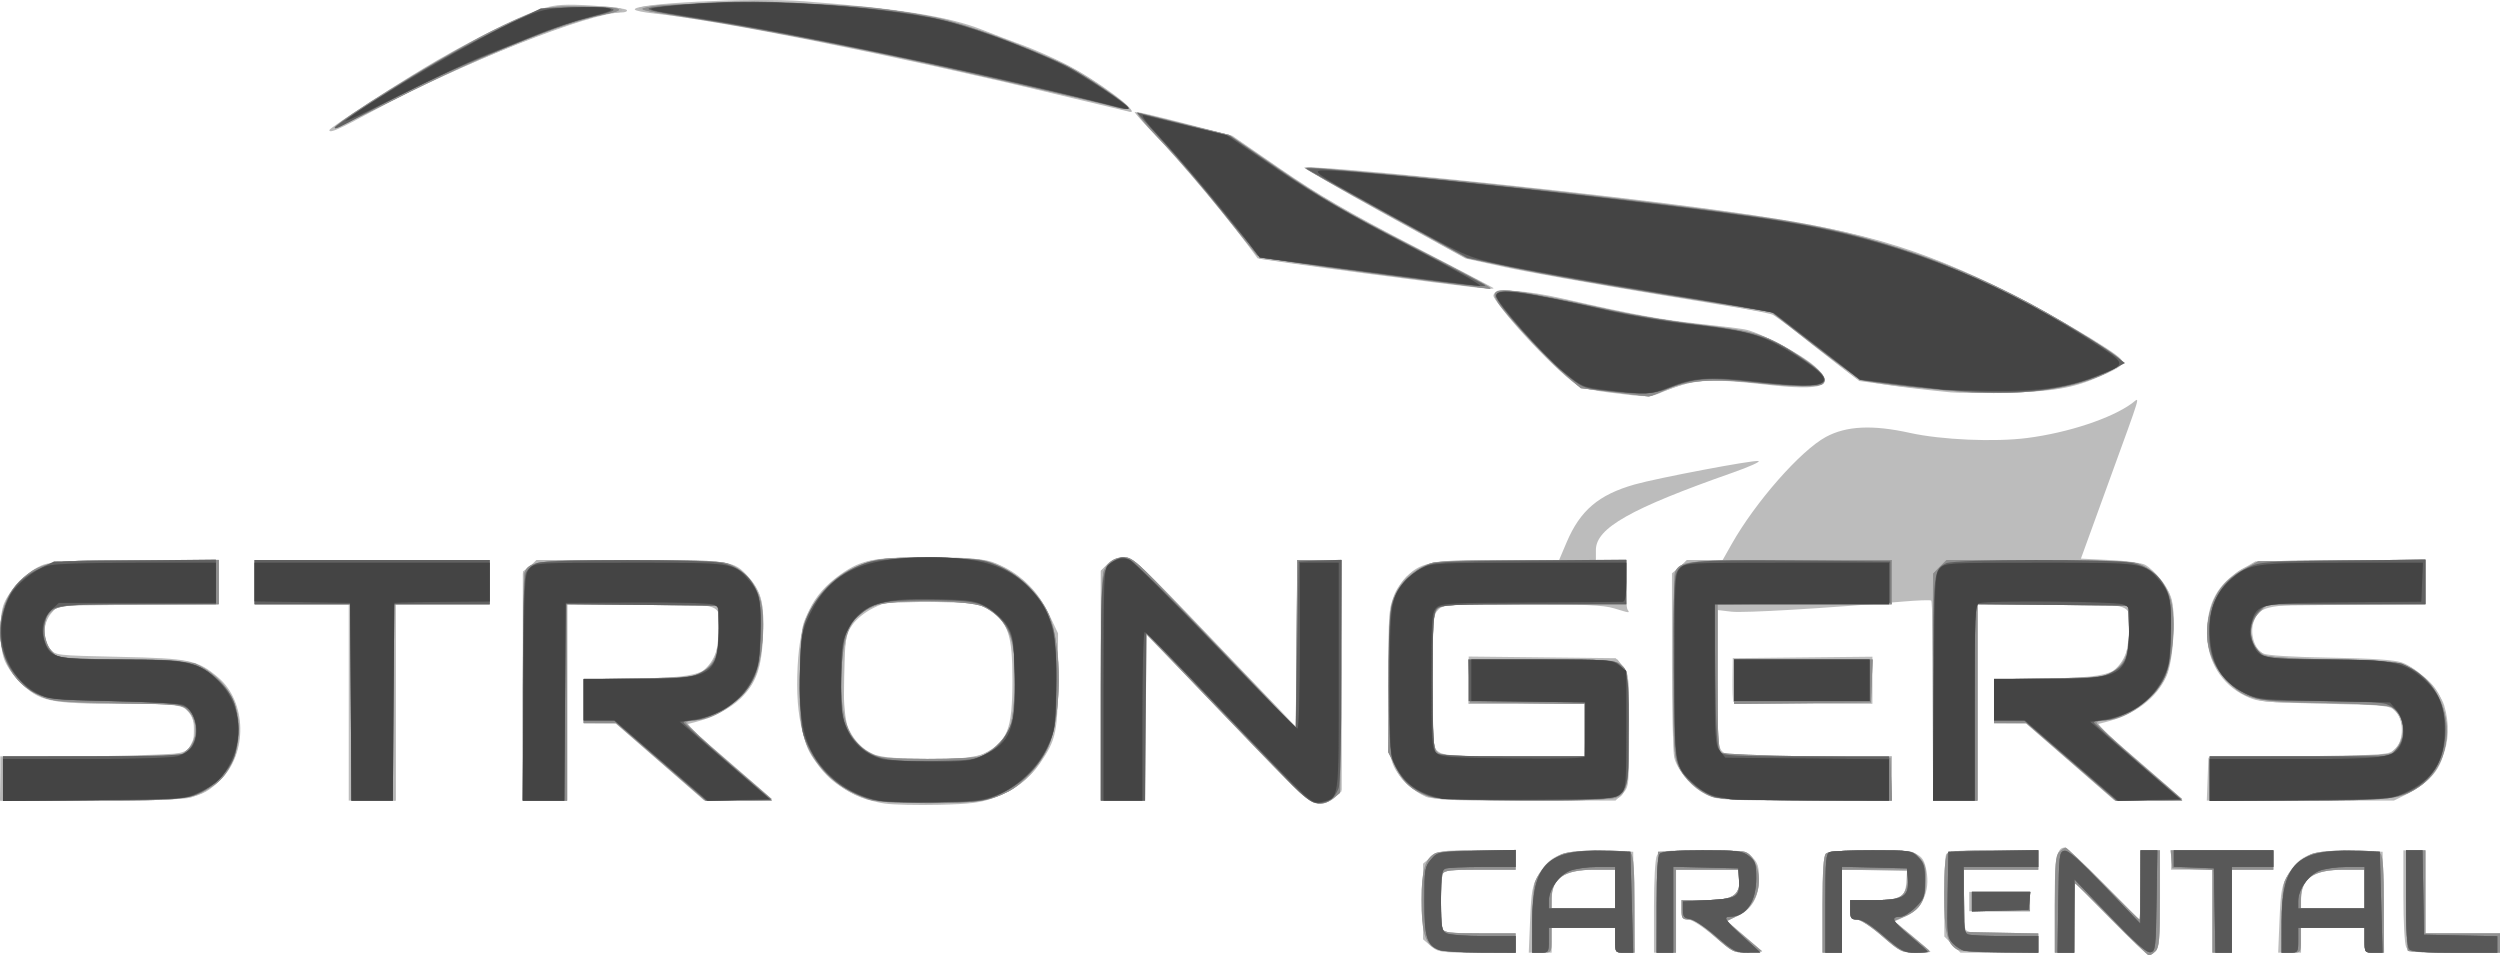 <svg width="1205.4" height="460.67" version="1.1" viewBox="0 0 1205.4 460.67" xmlns="http://www.w3.org/2000/svg">
 <g transform="translate(-72.793 -364.53)">
  <g transform="translate(-48.428 -116.13)" stroke-width="1.333">
   <path d="m1138.8 923.67-17.375-17.667-0.066 34h-9.333v-22.754c0-22.485 0.887-27.912 4.561-27.912 0.99 0 9.659 7.95 19.263 17.667l17.463 17.667 0.046-34h9.333v23.238c0 19.348-0.351 23.589-2.095 25.333-1.152 1.152-2.619 2.095-3.259 2.095s-8.982-7.95-18.539-17.667zm-327.7 13.115-3.741-3.218v-36.462l3.741-3.218c3.568-3.069 4.602-3.218 22.333-3.218h18.592v9.333h-17.191c-14.446 0-17.32 0.337-18 2.109-0.445 1.16-0.809 7.111-0.809 13.224 0 6.113 0.364 12.064 0.809 13.224 0.68 1.772 3.554 2.109 18 2.109h17.191v9.333h-18.592c-17.732 0-18.765-0.149-22.333-3.218zm47.88-12.665c0.58-14.085 1.051-16.56 4.164-21.872 5.565-9.495 11.658-11.759 30.395-11.291l15.153 0.378 0.727 48.667h-4.697c-4.678 0-4.697-0.024-4.697-6v-6h-30.667v12h-11.033zm41.045-14.784v-9.333h-10.128c-14.573 0-20.539 4.279-20.539 14.729v3.937h30.667zm18.667 8.579c0-12.676 0.588-23.187 1.38-24.667 1.274-2.38 2.979-2.579 22.061-2.579 20.179 0 20.76 0.079 23.953 3.273 2.653 2.653 3.272 4.611 3.268 10.333-7e-3 8.948-3.625 15.198-10.499 18.133l-5.061 2.161 17.111 14.766-6.853 0.406c-6.663 0.395-7.117 0.182-16.372-7.667-5.634-4.777-10.771-8.072-12.587-8.072-2.617 0-3.068-0.685-3.068-4.667v-4.667h11.333c13.264 0 16.667-2.042 16.667-10v-4.667h-30.667v40h-10.667zm81.333-0.979c0-16.163 0.479-23.546 1.6-24.667 1.103-1.103 7.855-1.6 21.749-1.6 22.668 0 25.027 0.873 26.719 9.89 1.845 9.836-2.101 18.394-10.142 21.994l-5.2 2.328 8.637 7.145c4.75 3.93 8.637 7.332 8.637 7.56 0 0.228-3.193 0.415-7.096 0.415-6.757 0-7.538-0.382-16.333-7.995-5.377-4.654-10.491-7.997-12.237-8-2.539-4e-3 -3-0.722-3-4.671v-4.667h11.078c13.144 0 15.477-1.269 15.929-8.667l0.326-5.333-31.333-0.751v40.085h-9.333zm62.564 19.169-3.897-3.897v-18.66c0-10.263 0.364-19.609 0.809-20.769 0.692-1.804 3.966-2.109 22.667-2.109h21.857v9.333h-36v13.224c0 7.273 0.364 14.173 0.809 15.333 0.68 1.772 3.554 2.109 18 2.109h17.191v9.333h-37.538zm125.44-16.103v-20h-20v-9.333h49.333v9.333h-20v40h-9.333zm32.288 4.117c0.58-14.085 1.051-16.56 4.164-21.872 5.565-9.495 11.658-11.759 30.395-11.291l15.152 0.378 0.727 48.667h-4.697c-4.678 0-4.697-0.024-4.697-6v-6h-30.667v12h-11.033zm41.045-14.784v-9.333h-10.128c-14.573 0-20.539 4.279-20.539 14.729v3.937h30.667zm20.047 28.088c-0.792-1.48-1.38-11.991-1.38-24.667v-22.088h10.667v40h36v9.333h-21.953c-20.34 0-22.054-0.19-23.333-2.579zm-210.71-22.088v-4.667h29.333v9.333h-29.333zm-522.78-47.217c-10.187-1.438-21.178-6.739-27.889-13.45-11.204-11.204-15.567-27.389-14.231-52.789 1.19-22.626 6.621-34.268 20.632-44.23 10.431-7.416 16.955-8.581 45.296-8.085 23.755 0.416 25.336 0.608 32.5 3.967 9.947 4.664 17.782 12.726 22.934 23.601l4.202 8.868-0.057 22.667c-0.062 24.902-0.906 28.803-8.672 40.09-5.116 7.436-12.492 12.92-22.411 16.663-6.058 2.286-11.168 2.929-26.193 3.294-10.267 0.25-22.017-0.019-26.111-0.597zm47.444-23.958c11.54-5.299 14-11.572 14-35.695 0-21.569-1.964-27.528-11.06-33.552-5.221-3.458-6.139-3.594-27.254-4.028-21.202-0.436-22.056-0.348-28.768 2.964-4.195 2.07-8.229 5.355-10.251 8.346-3.123 4.621-3.361 6.182-3.763 24.748-0.392 18.083-0.178 20.336 2.448 25.761 3.001 6.2 8.219 10.791 14.371 12.646 1.986 0.599 12.912 1.127 24.278 1.174 17.353 0.072 21.522-0.307 26-2.364zm117.74-16.894-39.073-40.735-0.353 40.068-0.353 40.068h-21.294v-110.79l3.273-3.273c2.213-2.213 4.766-3.273 7.885-3.273 4.309 0 7.183 2.685 43.727 40.85l39.116 40.85 0.353-40.183 0.353-40.183h21.294v111.54l-3.086 2.899c-1.999 1.878-4.792 2.899-7.927 2.899-4.608 0-6.725-1.963-43.914-40.735zm-591.74 28.735v-10.667h42.066c50.886 0 51.267-0.1 51.267-13.503 0-3.833-0.899-6.184-3.273-8.558-3.271-3.271-3.292-3.273-31.758-3.273-34.507 0-39.512-1.069-48.837-10.434-3.761-3.777-6.848-8.395-7.836-11.721-2.173-7.318-2.068-20.881 0.203-26.318 2.615-6.259 9.684-13.871 16.041-17.272 5.224-2.796 7.225-2.939 46.46-3.326l41-0.404v21.325l-77.568 0.817-3.216 3.741c-4.017 4.673-4.327 12.59-0.671 17.111 2.512 3.106 2.956 3.157 33.667 3.838 34.012 0.755 37.522 1.489 47.513 9.933 13.803 11.666 14.3 36.731 0.983 49.528-9.809 9.426-12.485 9.849-62.279 9.849h-43.762zm168-36.667v-47.333h-45.333v-21.333h113.33v21.333h-45.333v94.667h-22.667zm84-7.903v-55.237l3.513-2.763c3.395-2.67 5.012-2.763 48.043-2.763 49.25 0 50.098 0.124 57.324 8.354 6.135 6.987 7.495 12.556 6.865 28.11-0.633 15.641-3.266 23.019-10.839 30.374-4.802 4.663-13.73 9.283-21.987 11.376l-4.414 1.119 20.748 17.814c11.411 9.798 20.748 18.048 20.748 18.333s-7.35 0.501-16.333 0.48l-16.333-0.039-42.667-37.147-15.333-0.108v-21.129l25.667-0.435c34.252-0.581 37.703-2.404 39.24-20.733 1.337-15.954 3.635-15.036-37.62-15.036h-35.286v94.667h-21.333zm435.33 53.385c-6.398-2.795-12.851-8.942-15.494-14.76-2.17-4.777-2.451-9.303-2.477-39.9-0.032-38.097 0.537-41.887 7.513-50.038 7.204-8.417 12.217-9.45 45.828-9.45h28.896l3.629-8.538c6.54-15.388 15.4-22.925 32.771-27.878 10.808-3.082 57.015-11.842 59.695-11.317 1.268 0.248-4.295 2.769-12.361 5.601-49.258 17.294-66 26.753-66 37.29v4.843h14.832l-0.268 11.16c-0.148 6.138 0.151 11.838 0.663 12.667 1.151 1.862 1.45 1.885-6.438-0.508-5.135-1.558-14.685-1.986-44.333-1.986-36.01 0-37.914 0.125-40.455 2.667-2.518 2.518-2.667 4.444-2.667 34.591 0 31.478 0.042 31.953 2.963 34 2.492 1.746 8.32 2.076 36.667 2.076h33.703v-25.333h-56v-22.791l70.901 0.791 3.216 3.741c3.173 3.691 3.216 4.109 3.216 31.061 0 27.228-0.011 27.331-3.273 30.592l-3.273 3.273-43.727-0.052c-33.04-0.039-44.705-0.479-47.727-1.8zm136-0.636c-7.095-3.231-14.917-12.101-16.258-18.433-0.591-2.794-1.075-23.881-1.075-46.862v-41.782l3.741-3.218c3.108-2.673 5.178-3.218 12.235-3.218h8.495l4.331-7.667c11.459-20.284 33.173-44.993 45.376-51.635 9.841-5.356 22.484-5.978 40.488-1.992 15.291 3.385 40.948 4.503 56.667 2.469 19.763-2.558 40.583-9.457 50.512-16.74 3.883-2.848 5.214-7.323-11.572 38.898l-13.075 36 14.067 0.691c7.737 0.38 15.335 1.407 16.884 2.282 4.518 2.551 10.766 10.391 12.522 15.709 2.517 7.628 1.179 30.538-2.225 38.077-4.787 10.603-15.371 18.532-29.528 22.121l-4.414 1.119 20.748 17.814c11.411 9.798 20.748 18.048 20.748 18.333s-7.35 0.501-16.333 0.48l-16.333-0.039-42.667-37.147-15.333-0.108v-21.129l25.667-0.435c34.252-0.581 37.703-2.404 39.24-20.733 1.338-15.954 3.635-15.036-37.62-15.036h-35.286v94.667h-21.333v-47.921c0-26.357-0.45-48.195-1-48.529-0.55-0.334-6.7-0.111-13.667 0.497-37.331 3.255-76.682 5.578-82.604 4.876l-6.729-0.797v33.064c0 30.338 0.201 33.246 2.438 35.271 2.154 1.949 7.059 2.207 42 2.207h39.562v21.333l-41.667-0.029c-37.428-0.026-42.209-0.276-47-2.458zm240.94-7.846 0.389-10.333 43.632-0.667c42.704-0.652 43.694-0.729 46.556-3.593 4.092-4.095 4.093-14.051 0-18.148-2.8-2.804-4.244-2.955-34.556-3.634-29.66-0.664-32.029-0.902-37.975-3.817-11.436-5.607-18.246-16.77-18.296-29.987-0.055-14.742 5.075-24.105 17.069-31.156l6.235-3.665 82-0.809v21.476h-36.043c-40.238 0-43.542 0.561-46.584 7.905-2.266 5.471-0.06 13.627 4.277 15.816 1.885 0.951 14.017 1.711 32.35 2.026 20.293 0.348 30.977 1.07 34.667 2.343 7.246 2.499 18.32 13.766 20.378 20.732 5.229 17.699-1.673 34.602-17.31 42.394l-6.925 3.451h-90.255zm-228.66-37.333c-0.297-0.55-0.483-5.5-0.412-11l0.129-10 67.333-0.712v22.712h-33.255c-18.29 0-33.498-0.45-33.795-1zm-59.097-148.96c-7.414-0.895-14.653-2.47-16.085-3.5-12.874-9.255-40.916-39.84-40.113-43.748 0.644-3.133 14.941-2.324 33.36 1.889 31.981 7.315 47.418 10.182 64.497 11.982 9.756 1.028 20.007 2.274 22.779 2.769 7.055 1.26 27.176 11.81 33.896 17.774 10.835 9.615 4.226 12.117-23.543 8.913-27.701-3.196-35.582-2.61-50.269 3.739-5.595 2.419-5.981 2.422-24.523 0.183zm164.15-0.169c-26.144-2.569-43.136-5.119-45.946-6.894-1.804-1.139-11.557-8.623-21.673-16.63l-18.394-14.559-55.66-9.178c-30.613-5.048-63.932-11.001-74.043-13.229l-18.382-4.051-39.305-21.665c-23.158-12.765-38.338-21.87-36.951-22.164 5.355-1.135 109.11 9.18 172.35 17.134 85.93 10.807 113.6 17.796 160.67 40.582 21.327 10.325 55.703 30.408 59.143 34.553 2.007 2.419 0.426 3.76-9.732 8.252-13.062 5.777-22.607 7.442-45.411 7.923-11.733 0.247-23.733 0.214-26.667-0.074zm-281.04-57.17c-29.17-3.849-53.206-7.231-53.412-7.516-12.445-17.229-36.189-45.714-50.722-60.852-5.104-5.317-8.429-9.658-7.388-9.647 1.041 0.011 11.792 2.581 23.892 5.711l22 5.691 23.333 16.053c17.87 12.295 32.543 20.831 62.667 36.46 21.633 11.224 39.583 20.63 39.889 20.902 1.238 1.104-9.582-0.118-60.259-6.804zm-500.96-69.341c0-1.084 37.196-25.16 52-33.659 20.535-11.789 42.46-22.513 51.254-25.069 6.312-1.835 10.594-2.069 23.576-1.289 8.724 0.524 16.192 1.486 16.595 2.138 0.403 0.652-0.737 1.185-2.534 1.185-15.334 0-78.224 24.899-119.57 47.338-16.886 9.165-21.326 11.113-21.326 9.356zm349.33-17.508c-75.273-18.137-161.85-35.498-193.04-38.711-4.606-0.474-8.645-1.299-8.975-1.833-1.87-3.025 56.397-5.93 81.33-4.055 44.96 3.381 70.211 7.391 85.867 13.634 5.584 2.227 14.352 5.564 19.486 7.417 5.133 1.853 14.433 5.939 20.667 9.081 15.378 7.752 37.25 24.073 31 23.132-0.55-0.083-16.9-3.982-36.333-8.664z" fill="#bcbcbc"/>
   <path d="m1139.4 924c-9.361-9.533-17.263-17.333-17.56-17.333s-0.541 7.5-0.541 16.667v16.667h-9.333v-23.238c0-19.348 0.351-23.589 2.095-25.333 1.152-1.152 2.55-2.095 3.106-2.095 0.556 0 8.67 7.8 18.03 17.333 9.361 9.533 17.263 17.333 17.56 17.333s0.541-7.5 0.541-16.667v-16.667h9.333v23.238c0 19.348-0.351 23.589-2.095 25.333-1.152 1.152-2.55 2.095-3.106 2.095s-8.67-7.8-18.03-17.333zm-326.29 13.978c-4.928-2.677-6.475-8.308-6.475-23.577 0-13.982 1.698-19.742 6.593-22.362 1.411-0.755 10.705-1.373 20.653-1.373h18.088v9.333h-17.191c-14.446 0-17.32 0.337-18 2.109-0.445 1.16-0.809 7.111-0.809 13.224 0 6.113 0.364 12.064 0.809 13.224 0.68 1.772 3.554 2.109 18 2.109h17.191v9.333l-17.667-0.053c-12.746-0.038-18.649-0.587-21.192-1.968zm46.859-13.225c0-8.386 0.638-16.936 1.418-19 1.93-5.108 7.684-11.031 12.872-13.251 5.515-2.36 31.138-2.541 33.443-0.236 1.121 1.121 1.6 8.504 1.6 24.667v23.067h-4.667c-4.642 0-4.667-0.032-4.667-6v-6h-30.667v6c0 5.968-0.025 6-4.667 6h-4.667zm40-15.42v-9.333h-10.088c-14.5 0-20.492 3.985-20.549 13.667l-0.03 5h30.667zm20.303 6.333 0.363-24.333 19.333-0.383c10.633-0.21 20.672-0.052 22.309 0.353 3.821 0.944 7.025 7.163 7.022 13.631-3e-3 7.55-3.786 13.956-10.138 17.165l-5.473 2.765 17.063 14.469-6.86 0.408c-6.71 0.399-7.058 0.231-15.945-7.667-6.134-5.452-10.205-8.074-12.532-8.074-3.05 0-3.447-0.537-3.447-4.667v-4.667h11.333c13.264 0 16.667-2.042 16.667-10v-4.667h-30.667v40h-9.393zm79.697 1.267c0-16.163 0.479-23.546 1.6-24.667 1.103-1.103 7.859-1.6 21.768-1.6 19.967 0 20.2 0.034 23.4 3.447 2.711 2.891 3.209 4.71 3.087 11.281-0.178 9.581-2.774 13.973-10.096 17.082l-5.391 2.289 6.31 5.283c3.47 2.906 7.588 6.32 9.15 7.587 2.771 2.248 2.663 2.304-4.494 2.329-7.06 0.024-7.677-0.273-16.571-7.97-5.573-4.824-10.465-7.995-12.333-7.995-2.649 0-3.096-0.673-3.096-4.667v-4.667h11.078c13.121 0 15.479-1.291 16.519-9.047l0.754-5.62h-32.351v40h-9.333zm65 21.627c-5.066-2.951-6.333-8.333-6.333-26.894 0-12.066 0.515-18.315 1.6-19.4 1.109-1.109 8.059-1.6 22.667-1.6h21.067v9.333h-36.087l0.754 30 35.333 0.744v9.256l-18.333-0.041c-10.083-0.022-19.383-0.652-20.667-1.4zm123-18.501v-19.942l-19.333-0.783-0.418-4.333-0.418-4.333h49.502v9.333h-20v40h-9.333zm33.333 4.695c0-8.386 0.638-16.936 1.418-19 1.93-5.108 7.684-11.031 12.872-13.251 5.515-2.36 31.138-2.541 33.443-0.236 1.121 1.121 1.6 8.504 1.6 24.667v23.067h-4.667c-4.642 0-4.667-0.032-4.667-6v-6h-30.667v6c0 5.968-0.025 6-4.667 6h-4.667zm40-15.42v-9.333h-10.088c-14.5 0-20.492 3.985-20.549 13.667l-0.03 5h30.667zm20.889 29.778c-0.489-0.489-0.889-11.589-0.889-24.667v-23.778h9.333v40h36v9.333h-21.778c-11.978 0-22.178-0.4-22.667-0.889zm-210.22-23.778v-4.667h28v9.333h-28zm-532.9-49.253c-7.864-2.459-13.792-6.407-20.684-13.775-9.817-10.495-11.081-15.55-11.081-44.305 0-23.487 0.157-24.986 3.272-31.333 4.828-9.838 13.476-18.39 23.083-22.827 8.037-3.712 9.114-3.854 32.471-4.276 26.245-0.475 32.843 0.576 42.676 6.795 17.802 11.258 24.397 28.646 22.689 59.818-1.504 27.445-12.319 43.602-33.372 49.854-8.691 2.581-50.845 2.618-59.053 0.051zm56.29-21.92c12.09-5.492 16.083-16.226 14.954-40.206-0.727-15.445-3.282-22.687-9.819-27.829-6.134-4.825-12.102-5.729-34.663-5.248-20.879 0.445-21.535 0.547-27.067 4.211-8.992 5.955-10.729 11.329-10.764 33.288-0.038 24.213 2.405 30.472 13.971 35.783 7.844 3.602 45.46 3.603 53.388 1e-3zm131.31-3.15c-14.284-14.856-32.126-33.311-39.651-41.011l-13.68-14-0.016 40.333-0.016 40.333h-21.333v-110.79l3.273-3.273c2.082-2.082 4.793-3.273 7.451-3.273 4.935 0 4.605-0.311 51.128 48.263l32.816 34.263v-81.193h21.333v110.79l-3.273 3.273c-2.143 2.143-4.789 3.276-7.667 3.283-3.975 9e-3 -6.869-2.564-30.364-27zm-605.09 15.323 0.389-10.333 43.333-0.667c23.833-0.367 44.145-1.19 45.136-1.829 0.992-0.64 2.671-3.241 3.732-5.781 1.525-3.65 1.615-5.572 0.429-9.166-2.691-8.153-4.272-8.556-33.528-8.556-14.467 0-29.344-0.652-33.058-1.448-15.904-3.411-26.711-16.445-26.711-32.216 0-11.814 2.356-18.095 9.466-25.235 9.741-9.783 13.367-10.434 58.109-10.434h37.758v21.333h-37.271c-24.475 0-38.386 0.508-40.52 1.48-5.959 2.715-8.291 13.622-4.17 19.504 3.26 4.655 10.23 5.665 39.294 5.697 27.137 0.03 27.386 0.056 34.616 3.697 26.804 13.496 23.283 54.239-5.432 62.842-3.042 0.911-20.938 1.446-48.395 1.446h-43.568zm169.06-37v-47.333h-46.667v-21.333h113.33v21.333h-45.333v94.667h-21.333zm82.667-7.394v-54.727l6.545-6.545 44.394 0.029c40.186 0.026 44.905 0.261 49.782 2.477 6.796 3.087 12.104 9.336 14.062 16.554 2.404 8.864 0.887 29.642-2.718 37.234-5.008 10.546-19.01 20.934-28.32 21.01-1.973 0.016-3.931 0.584-4.35 1.262-0.419 0.678 8.588 9.228 20.016 19l20.778 17.767-32.241 0.749-43.221-37.416h-15.393v-21.133l26.573-0.433c24.393-0.398 26.881-0.66 30.333-3.195 5.697-4.183 8.423-10.697 8.425-20.13 0.003-13.534 3.291-12.442-37.474-12.442h-35.857v94.667h-21.333zm434 51.557c-7.908-3.729-11.481-7.482-14.464-15.19-1.845-4.769-2.201-11.266-2.19-40 0.012-33.208 0.113-34.52 3.144-40.973 3.682-7.84 6.133-10.238 14.2-13.897 5.631-2.554 8.612-2.712 51.643-2.74l45.667-0.029v21.333h-44.46c-41.379 0-44.613 0.169-46.667 2.438-1.924 2.126-2.207 6.535-2.207 34.46 0 29.329 0.205 32.207 2.438 34.228 2.136 1.933 6.688 2.207 36.667 2.207h34.228v-25.333h-56v-21.333h71.806l2.763 3.513c2.58 3.28 2.763 5.23 2.763 29.4 0 26.931-0.949 32.298-6.06 34.259-1.187 0.456-21.159 0.822-44.383 0.815-41.573-0.013-42.327-0.061-48.891-3.157zm138.71 1.044c-6.733-2.465-12.365-7.745-15.512-14.541-2.243-4.844-2.472-9.345-2.498-49.061l-0.029-43.727 6.545-6.545h98.788v21.333h-84v34.571c0 29.651 0.298 34.87 2.095 36.667 1.811 1.811 7.501 2.095 42 2.095h39.905v21.333l-41-0.094c-32.361-0.074-42.115-0.502-46.294-2.032zm106.99-46.874c-0.386-62.887-0.528-59.946 3.094-63.801l3.005-3.199 44.768 0.029c40.548 0.026 45.275 0.26 50.156 2.477 6.796 3.087 12.104 9.336 14.062 16.554 2.404 8.864 0.887 29.642-2.718 37.234-5.008 10.546-19.01 20.934-28.32 21.01-1.973 0.016-3.92 0.566-4.325 1.222-0.406 0.656 8.591 9.206 19.993 19l20.73 17.807-32.195 0.749-43.221-37.416h-15.393v-21.133l26.573-0.433c24.393-0.398 26.881-0.66 30.333-3.195 5.697-4.183 8.423-10.697 8.425-20.13 0-13.534 3.291-12.442-37.474-12.442h-35.857v94.667h-21.333zm133.63 38.384v-10.717h85.185l3.741-3.218c5.016-4.315 5.327-13.546 0.624-18.551l-3.117-3.317-30.883-0.457c-30.771-0.455-30.911-0.47-38.555-4.224-15.456-7.59-22.115-25.312-16.12-42.905 1.321-3.878 4.485-8.758 7.877-12.149 9.124-9.124 13.332-9.845 57.49-9.845h37.758v21.218l-77.568 0.782-3.216 3.741c-6.288 7.314-3.154 18.373 5.921 20.893 2.675 0.743 17.163 1.367 32.196 1.387 29.867 0.04 32.996 0.676 42.392 8.606 7.462 6.299 10.229 13.161 10.229 25.372 0 15.533-4.587 23.252-17.954 30.21-5.897 3.07-6.77 3.13-51 3.507l-45 0.384zm-229.33-46.694v-10.69h66.779l-0.39 10.333-0.389 10.333-66 0.713zm-52-138.74c-4.767-0.621-11.712-1.494-15.434-1.94-5.886-0.706-7.987-1.888-16.132-9.078-10.622-9.377-32.434-33.8-32.434-36.317 0-0.915 0.924-2.019 2.054-2.452 2.959-1.136 20.021 1.399 39.279 5.834 27.395 6.31 35.561 7.752 60 10.6 21.977 2.561 23.953 3.029 34 8.054 13.372 6.688 24 14.649 24 17.975 0 4.165-6.436 4.813-26.658 2.681-26.497-2.793-34.242-2.543-45.342 1.465-12.134 4.381-13.096 4.512-23.333 3.179zm156-1.319c-8.433-0.643-21.693-2.013-29.466-3.044l-14.132-1.875-19.201-15.107c-10.561-8.309-20.701-15.887-22.534-16.84-1.833-0.953-27.633-5.662-57.333-10.465s-62.455-10.66-72.788-13.016l-18.788-4.284-38.75-21.333c-21.313-11.733-38.517-21.574-38.232-21.869 0.496-0.513 13.73 0.555 57.225 4.619 54.989 5.138 141.13 15.358 173.64 20.602 41.132 6.635 75.129 17.749 112.36 36.733 18.433 9.399 51.276 29.827 51.311 31.916 0.037 2.183-13.873 8.439-25.311 11.384-12.686 3.266-35.622 4.287-58 2.581zm-278.67-56.713c-29.7-3.93-54.1-7.169-54.223-7.199-0.123-0.03-4.292-5.304-9.265-11.72-14.507-18.717-28.231-34.814-40.36-47.333-6.216-6.417-10.908-11.667-10.428-11.667s10.939 2.482 23.241 5.515l22.367 5.515 24.253 16.51c18.25 12.424 33.843 21.482 63 36.601 21.311 11.05 38.747 20.339 38.747 20.642 0 0.757 2.793 1.092-57.333-6.864zm-500.09-70.478c3.867-4.659 44.667-30.121 68.756-42.907 20.622-10.946 32.135-15.289 41.333-15.59 14.618-0.479 28.667 0.366 28.667 1.723 0 0.733-1.086 1.333-2.413 1.333-12.742 0-64.631 20.305-108.12 42.309-16.426 8.311-29.127 14.221-28.224 13.132zm370.76-10.903c-66.026-16.54-157.39-35.614-201.16-41.997-10.731-1.565-20.711-3.301-22.178-3.857-10.204-3.872 83.368-4.627 113.04-0.912 28.512 3.569 38.918 5.931 57.624 13.079 28.266 10.801 36.726 14.745 48.667 22.69 9.121 6.069 19.85 14.982 17.232 14.315-0.311-0.079-6.266-1.572-13.232-3.317z" fill="#b5b5b5"/>
   <path d="m1139.4 924c-9.361-9.533-17.263-17.333-17.56-17.333s-0.541 7.5-0.541 16.667v16.667h-9.333v-23.238c0-19.348 0.351-23.589 2.095-25.333 1.152-1.152 2.55-2.095 3.106-2.095 0.556 0 8.67 7.8 18.03 17.333 9.361 9.533 17.263 17.333 17.56 17.333s0.541-7.5 0.541-16.667v-16.667h9.333v23.238c0 19.348-0.351 23.589-2.095 25.333-1.152 1.152-2.55 2.095-3.106 2.095s-8.67-7.8-18.03-17.333zm-326.29 13.978c-4.928-2.677-6.475-8.308-6.475-23.577 0-13.982 1.698-19.742 6.593-22.362 1.411-0.755 10.705-1.373 20.653-1.373h18.088v9.333h-17.191c-14.446 0-17.32 0.337-18 2.109-0.445 1.16-0.809 7.111-0.809 13.224 0 6.113 0.364 12.064 0.809 13.224 0.68 1.772 3.554 2.109 18 2.109h17.191v9.333l-17.667-0.053c-12.746-0.038-18.649-0.587-21.192-1.968zm46.859-13.225c0-8.386 0.638-16.936 1.418-19 1.93-5.108 7.684-11.031 12.872-13.251 5.515-2.36 31.138-2.541 33.443-0.236 1.121 1.121 1.6 8.504 1.6 24.667v23.067h-4.667c-4.642 0-4.667-0.032-4.667-6v-6h-30.667v6c0 5.968-0.025 6-4.667 6h-4.667zm40-15.42v-9.333h-10.088c-14.5 0-20.492 3.985-20.549 13.667l-0.03 5h30.667zm20.303 6.333 0.363-24.333 19.333-0.383c10.633-0.21 20.672-0.052 22.309 0.353 3.821 0.944 7.025 7.163 7.022 13.631-3e-3 7.55-3.786 13.956-10.138 17.165l-5.473 2.765 17.063 14.469-6.86 0.408c-6.71 0.399-7.058 0.231-15.945-7.667-6.134-5.452-10.205-8.074-12.532-8.074-3.05 0-3.447-0.537-3.447-4.667v-4.667h11.333c13.264 0 16.667-2.042 16.667-10v-4.667h-30.667v40h-9.393zm79.697 1.267c0-16.163 0.479-23.546 1.6-24.667 1.103-1.103 7.859-1.6 21.768-1.6 19.967 0 20.2 0.034 23.4 3.447 2.711 2.891 3.209 4.71 3.087 11.281-0.178 9.581-2.774 13.973-10.096 17.082l-5.391 2.289 6.31 5.283c3.47 2.906 7.588 6.32 9.15 7.587 2.771 2.248 2.663 2.304-4.494 2.329-7.06 0.024-7.677-0.273-16.571-7.97-5.573-4.824-10.465-7.995-12.333-7.995-2.649 0-3.096-0.673-3.096-4.667v-4.667h11.078c13.121 0 15.479-1.291 16.519-9.047l0.754-5.62h-32.351v40h-9.333zm65 21.627c-5.066-2.951-6.333-8.333-6.333-26.894 0-12.066 0.515-18.315 1.6-19.4 1.109-1.109 8.059-1.6 22.667-1.6h21.067v9.333h-36.087l0.754 30 35.333 0.744v9.256l-18.333-0.041c-10.083-0.022-19.383-0.652-20.667-1.4zm123-18.501v-19.942l-19.333-0.783-0.418-4.333-0.418-4.333h49.502v9.333h-20v40h-9.333zm33.333 4.695c0-8.386 0.638-16.936 1.418-19 1.93-5.108 7.684-11.031 12.872-13.251 5.515-2.36 31.138-2.541 33.443-0.236 1.121 1.121 1.6 8.504 1.6 24.667v23.067h-4.667c-4.642 0-4.667-0.032-4.667-6v-6h-30.667v6c0 5.968-0.025 6-4.667 6h-4.667zm40-15.42v-9.333h-10.088c-14.5 0-20.492 3.985-20.549 13.667l-0.03 5h30.667zm20.889 29.778c-0.489-0.489-0.889-11.589-0.889-24.667v-23.778h9.333v40h36v9.333h-21.778c-11.978 0-22.178-0.4-22.667-0.889zm-210.22-23.778v-4.667h28v9.333h-28zm-532.07-49.267c-12.863-4.739-21.592-11.736-27.528-22.066-4.918-8.56-5.946-15.678-5.495-38.056 0.398-19.722 0.686-21.825 3.942-28.771 6.671-14.226 17.832-23.145 33.179-26.512 4.742-1.04 15.175-1.432 29.333-1.101 20.773 0.486 22.428 0.722 30.286 4.316 9.647 4.413 19.204 13.851 23.222 22.933 6.618 14.961 6.396 49.741-0.412 64.528-3.576 7.767-12.391 17.525-18.846 20.864-9.277 4.797-16.049 5.77-39.609 5.69-15.748-0.054-24.874-0.647-28.073-1.826zm54.319-20.818c4.714-1.781 10.681-7.366 13.442-12.582 2.826-5.339 3.918-31.695 1.72-41.518-1.913-8.55-6.655-14.63-14.02-17.976-7.317-3.324-44.739-3.649-52.383-0.455-11.231 4.693-15.067 12.023-15.981 30.536-1.148 23.256 2.825 34.765 14.047 40.692 4.303 2.272 7.754 2.61 27.175 2.662 12.633 0.034 23.869-0.554 26-1.359zm150.45 14.418c-4.59-4.583-22.525-23.142-39.854-41.242l-31.508-32.909v81.152h-21.333v-54.088c0-38.563 0.445-54.924 1.551-57 2.265-4.253 5.26-6.155 9.765-6.203 3.354-0.036 6.196 2.276 18 14.636 7.71 8.073 25.417 26.583 39.351 41.134l25.333 26.457 0.705-80.936h21.379l-0.375 56.119-0.375 56.119-3.148 2.548c-5.841 4.728-10.282 3.409-19.491-5.785zm-622.03-3.667v-10.667h85.185l3.741-3.218c5.008-4.308 5.327-13.546 0.639-18.536-3.095-3.295-3.164-3.303-34-3.847-25.497-0.45-31.818-0.948-36.16-2.847-8.666-3.79-13.677-8.46-17.304-16.127-6.749-14.267-3.33-32.489 7.822-41.681 9.302-7.668 14.269-8.411 56.23-8.411h37.847v21.333h-37.421c-38.05 0-41.14 0.359-44.87 5.218-2.877 3.747-2.069 12.881 1.507 17.041l3.216 3.741 31.784 0.721c17.481 0.396 32.984 1.248 34.451 1.891 7.173 3.148 13.729 9.002 17.178 15.339 7.647 14.051 3.524 35.588-8.31 43.398-10.568 6.976-13.325 7.317-59.036 7.317h-42.499zm168-36.667v-47.333h-46.667v-21.333h113.33v21.333h-46.667v94.667h-20zm82.667-6.558c0-29.64 0.373-54.862 0.828-56.049 2.127-5.544 6.399-6.06 50.106-6.052 26.337 5e-3 43.7 0.551 47.066 1.481 7.605 2.101 14.601 9.902 16.69 18.609 2.312 9.638 0.942 27.165-2.805 35.875-4.82 11.205-19.142 21.361-30.122 21.361-1.703 0-3.096 0.562-3.096 1.249 0 0.687 9.276 9.237 20.613 19l20.613 17.751-31.839 0.748-43.055-37.415h-15.665v-21.133l26.333-0.433c23.309-0.384 26.829-0.733 30.645-3.042 6.453-3.903 8.537-9.507 8.078-21.712l-0.39-10.346-72.667-0.71v94.71h-21.333zm436.74 51.901c-8.056-2.87-11.738-6.151-15.797-14.079l-3.72-7.265 0.387-35.333c0.369-33.699 0.528-35.619 3.434-41.518 3.269-6.635 10.285-12.378 17.727-14.513 2.548-0.731 24.009-1.303 48.884-1.303h44.342v21.333h-44.46c-41.379 0-44.613 0.169-46.667 2.438-1.925 2.127-2.207 6.542-2.207 34.571 0 27.434 0.306 32.44 2.095 34.228 1.797 1.797 7.016 2.095 36.667 2.095h34.571v-25.279l-55.333-0.721-0.389-10.333-0.389-10.333h35.242c32.699 0 35.469 0.184 38.389 2.546 3.088 2.498 3.156 3.049 3.562 28.861 0.447 28.37-0.25 32.511-5.901 35.086-5.193 2.366-83.614 1.947-90.437-0.483zm136.91 0.21c-6.729-2.441-13.682-8.671-16.43-14.723-2.272-5.003-2.499-9.357-2.526-48.388-0.016-23.59 0.343-43.862 0.799-45.049 2.168-5.649 5.997-6.06 56.439-6.06h48.066v21.333h-84v35.255c0 26.74 0.403 35.515 1.667 36.333 0.917 0.593 19.667 1.379 41.667 1.745l40 0.667 0.389 10.333 0.389 10.333-41.056-0.101c-28.02-0.069-42.437-0.602-45.404-1.678zm106.35-52.947v-54.727l6.545-6.545 43.061 8e-3c27.306 5e-3 45.012 0.546 48.394 1.481 7.605 2.101 14.601 9.902 16.69 18.609 2.312 9.638 0.942 27.165-2.805 35.875-4.82 11.204-19.142 21.36-30.122 21.36-1.703 0-3.096 0.562-3.096 1.249 0 0.687 9.276 9.237 20.613 19l20.613 17.751-31.84 0.748-43.055-37.415h-15.665v-21.133l26.333-0.433c23.309-0.384 26.829-0.733 30.645-3.042 6.453-3.903 8.537-9.507 8.078-21.712l-0.39-10.346-72.667-0.71v94.71h-21.333zm133.33 44.061v-10.667l43-0.042c31.698-0.031 43.556-0.469 45.116-1.667 7.055-5.417 6.704-18.444-0.596-22.089-1.658-0.828-15.139-1.638-32.186-1.934-34.836-0.605-38.716-1.557-47.88-11.75-8.374-9.314-10.748-20.911-6.899-33.7 2.602-8.645 7.192-14.185 15.619-18.853l7.16-3.966 80.667-0.843v21.509h-76.205l-3.897 3.897c-6.08 6.08-5.168 16.423 1.8 20.405 2.062 1.179 12.355 1.901 33.68 2.364 29.67 0.644 30.934 0.782 37.321 4.073 21.784 11.224 23.834 44.966 3.512 57.795-8.941 5.644-13.41 6.117-57.877 6.125l-42.333 7e-3zm-229.33-46.643v-10.69h66.779l-0.39 10.333-0.389 10.333-66 0.713zm-57.946-139.6-15.946-1.913-7.062-6.033c-8.464-7.231-29.184-29.474-32.851-35.266-5.404-8.535 1.036-8.079 56.184 3.977 10.476 2.29 29.649 5.387 42.608 6.882 25.83 2.98 31.434 4.845 48.19 16.033 8.812 5.884 12.004 9.912 9.69 12.226-1.753 1.753-14.203 1.588-32.525-0.431-20.12-2.217-33.167-1.246-42.863 3.193-4.291 1.964-8.179 3.498-8.64 3.408-0.461-0.09-8.014-1.024-16.785-2.076zm172.61 0.077c-15.658-0.889-49.758-4.732-53.029-5.976-1.763-0.67-12.302-8.311-23.421-16.979l-20.216-15.76-51.333-8.318c-28.233-4.575-61.233-10.414-73.333-12.977l-22-4.659-39-21.394c-21.45-11.767-39-21.668-39-22.003s3.45-0.282 7.667 0.119c4.217 0.4 15.467 1.366 25 2.147 54.104 4.428 162.64 17.08 200 23.313 50.321 8.395 97.419 26.381 141.33 53.971 22.809 14.33 22.152 13.563 15.1 17.643-14.538 8.411-39.784 12.462-67.767 10.872zm-288.59-57.276c-34.185-4.49-55.159-7.804-56.112-8.866-0.838-0.933-8.672-10.693-17.411-21.689-8.738-10.996-21.887-26.23-29.221-33.854-7.448-7.743-12.156-13.541-10.667-13.137 1.467 0.398 11.967 2.983 23.333 5.745l20.667 5.021 24.667 16.889c19.174 13.128 32.683 20.992 60.667 35.317 34.683 17.754 42.741 22.165 39.963 21.878-0.713-0.074-25.862-3.36-55.886-7.304zm-500.85-70.432c3.617-4.358 44.28-29.632 69.442-43.161 6.967-3.746 17.467-8.73 23.333-11.076 9.982-3.991 11.648-4.253 25.948-4.08 20.112 0.243 23.513 1.379 11.385 3.802-20.868 4.169-58.63 19.435-100.51 40.631-17.146 8.678-30.466 14.926-29.601 13.884zm375.44-10.12c-7.078-1.916-79.306-18.48-101.33-23.239-32.783-7.083-80.559-16.176-102-19.415-27.175-4.104-27.519-4.215-18-5.778 4.4-0.723 25.1-1.366 46-1.43 39.934-0.122 64.456 1.803 90.171 7.08 13.74 2.82 45.218 14.421 61.933 22.824 9.922 4.989 30.563 18.917 30.563 20.624 0 0.875-2.467 0.651-7.333-0.666z" fill="#919191"/>
   <path d="m815.14 938.68c-6.009-2.425-7.143-6.166-7.143-23.567 0-15.298 0.197-16.525 3.215-20.037 3.2-3.724 3.298-3.743 22-4.175l18.785-0.434v8.202h-15.891c-8.74 0-16.84 0.364-18 0.809-1.744 0.669-2.109 3.315-2.109 15.286 0 12.948 0.272 14.623 2.579 15.857 1.419 0.759 9.518 1.38 18 1.38h15.421v8l-17-0.085c-9.35-0.046-18.286-0.603-19.857-1.238zm44.887-13.678c0.054-27.797 7.357-34.908 34.966-34.05l12.338 0.383 1.333 48.671-4.333-3e-3c-4.247-1e-3 -4.333-0.121-4.333-6.001v-6h-32v6c0 5.778-0.148 6-4 6h-4l0.029-15zm39.971-16.333v-10h-8.71c-4.79 0-10.777 0.864-13.304 1.92-5.247 2.192-9.974 9.019-9.981 14.414l-0.005 3.667h32zm20 8.267c0-16.163 0.479-23.546 1.6-24.667 1.094-1.094 7.575-1.6 20.487-1.6 17.088 0 19.221 0.263 22.4 2.763 3.101 2.439 3.513 3.707 3.513 10.794 0 11.277-4.946 18.442-12.729 18.442-3.4 0-2.195 1.821 6.365 9.622l8.364 7.622-6.096 0.044c-5.555 0.04-6.911-0.66-15.276-7.894-5.049-4.366-10.706-8.116-12.571-8.333-2.79-0.325-3.39-1.103-3.39-4.395v-4l12.386-0.667c13.996-0.753 15.179-1.562 14.629-10l-0.348-5.333-31.333-0.751v41.418h-8zm81.333-0.791c0-20.525 0.295-23.97 2.109-24.667 1.16-0.445 10.487-0.809 20.727-0.809 17.99 0 18.729 0.111 21.891 3.273 2.765 2.765 3.273 4.545 3.273 11.467 0 7.541-0.361 8.555-4.533 12.727-2.493 2.493-5.758 4.533-7.255 4.533-5.055 0-4.039 2.054 4.557 9.215 4.71 3.924 8.564 7.356 8.564 7.627s-2.666 0.492-5.924 0.492c-5.321 0-6.867-0.814-15.196-8-6.205-5.354-10.42-8-12.743-8-3.078 0-3.471-0.529-3.471-4.667v-4.667h11.793c13.999 0 16.66-1.701 15.962-10.203l-0.422-5.131-31.333-0.751v41.418h-8zm67.166 22.938c-1.559-0.306-4.125-1.93-5.702-3.609-2.716-2.891-2.849-4.141-2.499-23.596l0.369-20.543 43.333-0.733v8.066h-36v15.857c0 13.23 0.349 15.991 2.109 16.667 1.16 0.445 9.26 0.809 18 0.809h15.891v8l-16.333-0.182c-8.983-0.1-17.609-0.432-19.168-0.738zm45.138-23.397c0.34-22.771 0.526-24.347 2.925-24.808 1.859-0.357 7.234 4.392 19.6 17.316l17.038 17.808 0.067-17.667 0.067-17.667h8.06l-0.363 24.316c-0.34 22.771-0.526 24.347-2.925 24.808-1.859 0.357-7.234-4.392-19.6-17.316l-17.038-17.808-0.067 17.667-0.067 17.667h-8.06l0.363-24.316zm75.398 3.983-0.368-20.333-19.333-0.783v-7.883h48v8h-20v41.333h-7.931zm32.328 5.333c0.054-27.797 7.357-34.908 34.966-34.05l12.338 0.383 0.667 24.335 0.667 24.335-4.333-3e-3c-4.247-1e-3 -4.333-0.121-4.333-6.001v-6h-32v6c0 5.778-0.148 6-4 6h-4l0.029-15zm39.971-16.333v-10h-8.71c-4.79 0-10.777 0.864-13.304 1.92-5.247 2.192-9.974 9.019-9.981 14.414v3.667h32zm21.6 29.733c-1.121-1.121-1.6-8.504-1.6-24.667v-23.067h7.931l0.368 20.333 0.368 20.333 35.333 0.744v7.923h-20.4c-14.089 0-20.895-0.495-22-1.6zm-210.93-23.02v-4.713h28.169l-0.418 4.333-0.418 4.333-27.333 0.76zm-532.07-49.314c-12.863-4.739-21.592-11.736-27.528-22.066-4.918-8.56-5.946-15.678-5.495-38.056 0.398-19.722 0.686-21.825 3.942-28.771 6.671-14.226 17.832-23.145 33.179-26.512 4.742-1.04 15.175-1.432 29.333-1.101 20.773 0.486 22.428 0.722 30.286 4.316 9.647 4.413 19.204 13.851 23.222 22.933 6.618 14.961 6.396 49.741-0.412 64.528-3.576 7.767-12.391 17.525-18.846 20.864-9.277 4.797-16.049 5.77-39.609 5.69-15.748-0.054-24.874-0.647-28.073-1.826zm54.319-20.818c4.714-1.781 10.681-7.366 13.442-12.582 2.826-5.339 3.918-31.695 1.72-41.518-1.913-8.55-6.655-14.63-14.02-17.976-7.317-3.324-44.739-3.649-52.383-0.455-11.231 4.693-15.067 12.023-15.981 30.536-1.148 23.256 2.825 34.765 14.047 40.692 4.303 2.272 7.754 2.61 27.175 2.662 12.633 0.034 23.869-0.554 26-1.359zm150.45 14.418c-4.59-4.583-22.525-23.142-39.854-41.242l-31.508-32.909v81.152h-21.333v-54.088c0-38.563 0.445-54.924 1.551-57 2.265-4.253 5.26-6.155 9.765-6.203 3.354-0.036 6.196 2.276 18 14.636 7.71 8.073 25.417 26.583 39.351 41.134l25.333 26.457 0.705-80.936h21.379l-0.375 56.119-0.375 56.119-3.148 2.548c-5.841 4.728-10.282 3.409-19.491-5.785zm-622.03-3.667v-10.667h85.185l3.741-3.218c5.008-4.308 5.327-13.546 0.639-18.536-3.095-3.295-3.164-3.303-34-3.847-25.497-0.45-31.818-0.948-36.16-2.847-8.666-3.79-13.677-8.46-17.304-16.127-6.749-14.267-3.33-32.489 7.822-41.681 9.302-7.668 14.269-8.411 56.23-8.411h37.847v21.333h-37.421c-38.05 0-41.14 0.359-44.87 5.218-2.877 3.747-2.069 12.881 1.507 17.041l3.216 3.741 31.784 0.721c17.481 0.396 32.984 1.248 34.451 1.891 7.173 3.148 13.729 9.002 17.178 15.339 7.647 14.051 3.524 35.588-8.31 43.398-10.568 6.976-13.325 7.317-59.036 7.317h-42.499zm168-36.667v-47.333h-46.667v-21.333h113.33v21.333h-46.667v94.667h-20zm82.667-6.558c0-29.64 0.373-54.862 0.828-56.049 2.127-5.544 6.399-6.06 50.106-6.052 26.337 5e-3 43.7 0.551 47.066 1.481 7.605 2.101 14.601 9.902 16.69 18.609 2.312 9.638 0.942 27.165-2.805 35.875-4.82 11.205-19.142 21.361-30.122 21.361-1.703 0-3.096 0.562-3.096 1.249 0 0.687 9.276 9.237 20.613 19l20.613 17.751-31.839 0.748-43.055-37.415h-15.665v-21.133l26.333-0.433c23.309-0.384 26.829-0.733 30.645-3.042 6.453-3.903 8.537-9.507 8.078-21.712l-0.39-10.346-72.667-0.71v94.71h-21.333zm436.74 51.901c-8.056-2.87-11.738-6.151-15.797-14.079l-3.72-7.265 0.387-35.333c0.369-33.699 0.528-35.619 3.434-41.518 3.269-6.635 10.285-12.378 17.727-14.513 2.548-0.731 24.009-1.303 48.884-1.303h44.342v21.333h-44.46c-41.379 0-44.613 0.169-46.667 2.438-1.925 2.127-2.207 6.542-2.207 34.571 0 27.434 0.306 32.44 2.095 34.228 1.797 1.797 7.016 2.095 36.667 2.095h34.571v-25.279l-55.333-0.721-0.389-10.333-0.389-10.333h35.242c32.699 0 35.469 0.184 38.389 2.546 3.088 2.498 3.156 3.049 3.562 28.861 0.447 28.37-0.25 32.511-5.901 35.086-5.193 2.366-83.614 1.947-90.437-0.483zm136.91 0.21c-6.729-2.441-13.682-8.671-16.43-14.723-2.272-5.003-2.499-9.357-2.526-48.388-0.016-23.59 0.343-43.862 0.799-45.049 2.168-5.649 5.997-6.06 56.439-6.06h48.066v21.333h-84v35.255c0 26.74 0.403 35.515 1.667 36.333 0.917 0.593 19.667 1.379 41.667 1.745l40 0.667 0.389 10.333 0.389 10.333-41.056-0.101c-28.02-0.069-42.437-0.602-45.404-1.678zm106.35-52.947v-54.727l6.545-6.545 43.061 8e-3c27.306 5e-3 45.012 0.546 48.394 1.481 7.605 2.101 14.601 9.902 16.69 18.609 2.312 9.638 0.942 27.165-2.805 35.875-4.82 11.204-19.142 21.36-30.122 21.36-1.703 0-3.096 0.562-3.096 1.249 0 0.687 9.276 9.237 20.613 19l20.613 17.751-31.84 0.748-43.055-37.415h-15.665v-21.133l26.333-0.433c23.309-0.384 26.829-0.733 30.645-3.042 6.453-3.903 8.537-9.507 8.078-21.712l-0.39-10.346-72.667-0.71v94.71h-21.333zm133.33 44.061v-10.667l43-0.042c31.698-0.031 43.556-0.469 45.116-1.667 7.055-5.417 6.704-18.444-0.596-22.089-1.658-0.828-15.139-1.638-32.186-1.934-34.836-0.605-38.716-1.557-47.88-11.75-8.374-9.314-10.748-20.911-6.899-33.7 2.602-8.645 7.192-14.185 15.619-18.853l7.16-3.966 80.667-0.843v21.509h-76.205l-3.897 3.897c-6.08 6.08-5.168 16.423 1.8 20.405 2.062 1.179 12.355 1.901 33.68 2.364 29.67 0.644 30.934 0.782 37.321 4.073 21.784 11.224 23.834 44.966 3.512 57.795-8.941 5.644-13.41 6.117-57.877 6.125l-42.333 7e-3zm-229.33-46.643v-10.69h66.779l-0.39 10.333-0.389 10.333-66 0.713zm-57.946-139.6-15.946-1.913-7.062-6.033c-8.464-7.231-29.184-29.474-32.851-35.266-5.404-8.535 1.036-8.079 56.184 3.977 10.476 2.29 29.649 5.387 42.608 6.882 25.83 2.98 31.434 4.845 48.19 16.033 8.812 5.884 12.004 9.912 9.69 12.226-1.753 1.753-14.203 1.588-32.525-0.431-20.12-2.217-33.167-1.246-42.863 3.193-4.291 1.964-8.179 3.498-8.64 3.408-0.461-0.09-8.014-1.024-16.785-2.076zm172.61 0.077c-15.658-0.889-49.758-4.732-53.029-5.976-1.763-0.67-12.302-8.311-23.421-16.979l-20.216-15.76-51.333-8.318c-28.233-4.575-61.233-10.414-73.333-12.977l-22-4.659-39-21.394c-21.45-11.767-39-21.668-39-22.003s3.45-0.282 7.667 0.119c4.217 0.4 15.467 1.366 25 2.147 54.104 4.428 162.64 17.08 200 23.313 50.321 8.395 97.419 26.381 141.33 53.971 22.809 14.33 22.152 13.563 15.1 17.643-14.538 8.411-39.784 12.462-67.767 10.872zm-288.59-57.276c-34.185-4.49-55.159-7.804-56.112-8.866-0.838-0.933-8.672-10.693-17.411-21.689-8.738-10.996-21.887-26.23-29.221-33.854-7.448-7.743-12.156-13.541-10.667-13.137 1.467 0.398 11.967 2.983 23.333 5.745l20.667 5.021 24.667 16.889c19.174 13.128 32.683 20.992 60.667 35.317 34.683 17.754 42.741 22.165 39.963 21.878-0.713-0.074-25.862-3.36-55.886-7.304zm-500.85-70.432c3.617-4.358 44.28-29.632 69.442-43.161 6.967-3.746 17.467-8.73 23.333-11.076 9.982-3.991 11.648-4.253 25.948-4.08 20.112 0.243 23.513 1.379 11.385 3.802-20.868 4.169-58.63 19.435-100.51 40.631-17.146 8.678-30.466 14.926-29.601 13.884zm375.44-10.12c-7.078-1.916-79.306-18.48-101.33-23.239-32.783-7.083-80.559-16.176-102-19.415-27.175-4.104-27.519-4.215-18-5.778 4.4-0.723 25.1-1.366 46-1.43 39.934-0.122 64.456 1.803 90.171 7.08 13.74 2.82 45.218 14.421 61.933 22.824 9.922 4.989 30.563 18.917 30.563 20.624 0 0.875-2.467 0.651-7.333-0.666z" fill="#8d8d8d"/>
   <path d="m815.14 938.68c-6.009-2.425-7.143-6.166-7.143-23.567 0-15.298 0.197-16.525 3.215-20.037 3.2-3.724 3.298-3.743 22-4.175l18.785-0.434v8.202h-15.891c-8.74 0-16.84 0.364-18 0.809-1.744 0.669-2.109 3.315-2.109 15.286 0 12.948 0.272 14.623 2.579 15.857 1.419 0.759 9.518 1.38 18 1.38h15.421v8l-17-0.085c-9.35-0.046-18.286-0.603-19.857-1.238zm44.887-13.678c0.054-27.797 7.357-34.908 34.966-34.05l12.338 0.383 1.333 48.671-4.333-3e-3c-4.247-1e-3 -4.333-0.121-4.333-6.001v-6h-32v6c0 5.778-0.148 6-4 6h-4l0.029-15zm39.971-16.333v-10h-8.71c-4.79 0-10.777 0.864-13.304 1.92-5.247 2.192-9.974 9.019-9.981 14.414l-0.005 3.667h32zm20 8.267c0-16.163 0.479-23.546 1.6-24.667 1.094-1.094 7.575-1.6 20.487-1.6 17.088 0 19.221 0.263 22.4 2.763 3.101 2.439 3.513 3.707 3.513 10.794 0 11.277-4.946 18.442-12.729 18.442-3.4 0-2.195 1.821 6.365 9.622l8.364 7.622-6.096 0.044c-5.555 0.04-6.911-0.66-15.276-7.894-5.049-4.366-10.706-8.116-12.571-8.333-2.79-0.325-3.39-1.103-3.39-4.395v-4l12.386-0.667c13.996-0.753 15.179-1.562 14.629-10l-0.348-5.333-31.333-0.751v41.418h-8zm81.333-0.791c0-20.525 0.295-23.97 2.109-24.667 1.16-0.445 10.487-0.809 20.727-0.809 17.99 0 18.729 0.111 21.891 3.273 2.765 2.765 3.273 4.545 3.273 11.467 0 7.541-0.361 8.555-4.533 12.727-2.493 2.493-5.758 4.533-7.255 4.533-5.055 0-4.039 2.054 4.557 9.215 4.71 3.924 8.564 7.356 8.564 7.627s-2.666 0.492-5.924 0.492c-5.321 0-6.867-0.814-15.196-8-6.205-5.354-10.42-8-12.743-8-3.078 0-3.471-0.529-3.471-4.667v-4.667h11.793c13.999 0 16.66-1.701 15.962-10.203l-0.422-5.131-31.333-0.751v41.418h-8zm67.166 22.938c-1.559-0.306-4.125-1.93-5.702-3.609-2.716-2.891-2.849-4.141-2.499-23.596l0.369-20.543 43.333-0.733v8.066h-36v15.857c0 13.23 0.349 15.991 2.109 16.667 1.16 0.445 9.26 0.809 18 0.809h15.891v8l-16.333-0.182c-8.983-0.1-17.609-0.432-19.168-0.738zm45.138-23.397c0.34-22.771 0.526-24.347 2.925-24.808 1.859-0.357 7.234 4.392 19.6 17.316l17.038 17.808 0.067-17.667 0.067-17.667h8.06l-0.363 24.316c-0.34 22.771-0.526 24.347-2.925 24.808-1.859 0.357-7.234-4.392-19.6-17.316l-17.038-17.808-0.067 17.667-0.067 17.667h-8.06l0.363-24.316zm75.398 3.983-0.368-20.333-19.333-0.783v-7.883h48v8h-20v41.333h-7.931zm32.328 5.333c0.054-27.797 7.357-34.908 34.966-34.05l12.338 0.383 0.667 24.335 0.667 24.335-4.333-3e-3c-4.247-1e-3 -4.333-0.121-4.333-6.001v-6h-32v6c0 5.778-0.148 6-4 6h-4l0.029-15zm39.971-16.333v-10h-8.71c-4.79 0-10.777 0.864-13.304 1.92-5.247 2.192-9.974 9.019-9.981 14.414v3.667h32zm21.6 29.733c-1.121-1.121-1.6-8.504-1.6-24.667v-23.067h7.931l0.368 20.333 0.368 20.333 35.333 0.744v7.923h-20.4c-14.089 0-20.895-0.495-22-1.6zm-210.93-23.02v-4.713h28.169l-0.418 4.333-0.418 4.333-27.333 0.76zm-530.16-49.199c-14.124-3.559-24.592-12.367-31.043-26.12-3.309-7.056-3.468-8.432-3.468-30.061 0-14.202 0.616-24.688 1.65-28.079 3.946-12.946 15.564-24.779 29.017-29.555 5.484-1.946 11.044-2.361 31.333-2.334 22.454 0.03 25.342 0.303 32.196 3.045 10.61 4.244 18.84 11.973 24.088 22.622 4.321 8.767 4.388 9.193 4.811 30.207 0.281 13.99-0.134 23.396-1.21 27.371-3.657 13.515-12.797 24.215-25.886 30.305-7.691 3.578-8.902 3.734-31.333 4.02-15.568 0.198-25.604-0.275-30.155-1.422zm55.781-22.558c4.521-2.649 7.02-5.397 9.579-10.532 3.202-6.426 3.46-8.256 3.433-24.353-0.034-19.94-1.626-25.233-9.733-32.351-6.307-5.538-10.964-6.399-34.238-6.331-20.517 0.06-24.35 0.996-31.793 7.766-6.098 5.547-7.353 9.896-7.94 27.511-0.668 20.047 0.741 26.325 7.544 33.618 7.106 7.618 13.639 9.119 37.61 8.642 18.32-0.364 19.768-0.59 25.538-3.971zm142.81 11.377c-6.876-7.15-24.637-25.724-39.469-41.276l-26.966-28.276-0.705 81.219h-21.295l0.02-53.667c0.021-57.624 0.111-58.433 6.905-62.247 3.129-1.756 4.013-1.761 7.41-0.04 2.122 1.075 20.915 19.786 41.762 41.582l37.904 39.628 0.667-40.295 0.667-40.295 20.667-0.779v53.303c0 33.652-0.511 54.646-1.386 56.947-1.807 4.754-5.027 7.101-9.812 7.153-3.169 0.035-6.116-2.298-16.367-12.958zm-617.77 1.082v-10.748l43-0.042c31.699-0.031 43.556-0.469 45.116-1.667 4.933-3.788 6.561-11.218 3.79-17.3-2.967-6.512-5.158-6.947-38.572-7.657-35.597-0.757-37.491-1.226-46.546-11.513-7.785-8.844-9.99-20.519-6.233-33.002 2.71-9.005 7.656-14.737 16.435-19.048l7.678-3.77 78-0.878v21.545h-37.703c-41.976 0-42.425 0.088-44.832 8.805-2.028 7.345 0.928 14.374 6.925 16.464 2.285 0.797 15.65 1.397 31.092 1.397 23.791 0 27.948 0.323 34.189 2.658 8.071 3.02 15.869 10.283 18.931 17.632 2.382 5.718 2.69 18.072 0.636 25.471-1.852 6.67-9.181 14.649-16.989 18.494-6.088 2.999-7.39 3.089-50.582 3.493l-44.333 0.415zm168-36.748v-47.333h-46.667v-21.333h113.33v21.333h-46.667v94.667h-20zm82.667-5.937c0-36.976 0.464-54.289 1.517-56.6 0.834-1.831 3.324-3.96 5.532-4.729 5.226-1.822 80.903-1.807 88.817 0.018 7.726 1.781 12.93 5.636 16.163 11.975 2.147 4.209 2.636 7.854 2.636 19.65 0 16.43-1.899 23.801-8.056 31.271-4.785 5.806-18.602 13.02-24.934 13.02-2.511 0-4.365 0.509-4.12 1.13 0.244 0.622 9.931 9.322 21.527 19.333l21.082 18.203h-31.711l-44.587-38.667h-14.532v-20l25-0.029c21.672-0.025 25.743-0.366 30.578-2.562 7.955-3.612 9.954-8.206 9.475-21.779l-0.387-10.963-74-0.709v94.709h-20zm440.21 51.971c-10.152-2.462-17.646-9.053-21.014-18.482-2.176-6.093-2.543-63.578-0.467-73.257 1.679-7.829 7.485-15.279 15.068-19.334 5.367-2.87 6.97-2.974 51.871-3.387l46.333-0.426v21.518h-44.571c-38.742 0-44.845 0.274-46.667 2.095-1.792 1.792-2.095 6.87-2.095 35.067 0 23.867 0.442 33.413 1.6 34.571 1.163 1.163 11.17 1.6 36.667 1.6h35.067v-26.667h-56v-20h35.082c33.216 0 35.234 0.142 37.939 2.661 4.026 3.751 4.548 8.239 4.069 34.992-0.586 32.689 4.282 29.621-47.458 29.904-22.531 0.123-42.971-0.262-45.423-0.857zm135.96-0.036c-6.672-1.575-14.885-7.946-18.046-13.997-2.629-5.033-2.807-7.732-3.173-47.927-0.274-30.089 0.067-43.689 1.159-46.328 2.532-6.112 6.848-6.575 57.228-6.142l46 0.396v20l-84.793 0.704 0.396 34.446c0.308 26.779 0.804 34.936 2.226 36.648 1.627 1.957 6.259 2.202 41.667 2.202l39.837 1e-5v21.333l-39-0.136c-21.45-0.075-41.026-0.615-43.502-1.2zm103.88-52.997c0.045-57.225 0-56.813 6.203-60.116 3.716-1.979 81.115-2.094 89.621-0.134 7.726 1.781 12.93 5.636 16.163 11.975 2.146 4.207 2.635 7.844 2.629 19.554-0.01 17.005-1.279 22.37-7.107 30.01-5.153 6.756-18.818 14.377-25.78 14.377-2.564 0-4.461 0.509-4.217 1.13 0.244 0.622 9.931 9.322 21.527 19.333l21.082 18.203h-31.692l-44.717-38.667h-14.422v-20l25-0.029c21.672-0.025 25.743-0.366 30.578-2.562 7.955-3.612 9.954-8.206 9.475-21.779l-0.387-10.963-74-0.709v94.709h-20zm133.29 43.667v-10.667h86.794l3.27-3.528c6.251-6.745 3.477-18.744-5.017-21.706-2.424-0.845-15.658-1.438-32.245-1.446-26.794-0.012-28.452-0.163-34.801-3.165-12.56-5.938-18.356-15.46-18.356-30.156 0-14.505 6.588-25.299 19.023-31.168 5.621-2.653 8.505-2.86 45.667-3.27l39.667-0.438v21.542h-76.97l-3.515 3.515c-4.77 4.77-4.907 13.383-0.3 18.744l3.215 3.741 31.785 0.735c17.482 0.404 32.985 1.255 34.452 1.891 13.415 5.816 20.89 17.002 20.98 31.397 0.11 17.555-9.325 29.685-25.844 33.228-3.838 0.823-23.594 1.416-47.202 1.416h-40.601zm-229.33-47.333v-10h65.333v20h-65.333zm-62.281-139.65c-10.674-1.244-11.175-1.466-19.981-8.862-11.101-9.324-32.397-33.307-32.401-36.49-5e-3 -4.483 7.543-3.554 55.504 6.833 10.362 2.244 26.862 5.005 36.667 6.135 32.773 3.778 39.772 6.013 57.4 18.329 16.655 11.636 10.261 13.874-27.641 9.671-19.923-2.209-26.526-1.657-39.005 3.262-7.542 2.973-12.951 3.171-30.541 1.122zm173.61 0.263c-9.533-0.578-24.833-2.041-34-3.25l-16.667-2.199-12-9.257c-6.6-5.091-16.2-12.504-21.333-16.474l-9.333-7.217-50.667-8.209c-27.867-4.515-60.867-10.352-73.333-12.97l-22.667-4.761-38.939-21.422c-21.417-11.782-38.817-21.529-38.667-21.66 1.396-1.216 112.68 10.074 172.94 17.546 66.316 8.223 87.481 12.399 121.33 23.943 28.489 9.715 76.913 34.578 97.305 49.96l3.179 2.398-6.575 3.294c-18.21 9.123-39.206 12.181-70.575 10.278zm-287.33-57.28c-26.033-3.482-48.608-6.557-50.165-6.833-1.737-0.308-9.019-8.232-18.842-20.503-8.806-11-22.055-26.675-29.444-34.833l-13.434-14.833 44.955 11.297 23.517 16.128c17.588 12.062 33 21.057 61.131 35.676 20.688 10.751 37.865 19.776 38.17 20.057 1.305 1.197-11.3-0.191-55.889-6.155zm-498.67-69.865c0-0.902 25.14-17.259 43.3-28.173 9.515-5.718 26.015-14.647 36.667-19.841l19.366-9.444 15.002-0.484c8.251-0.266 16.651-0.054 18.667 0.471 3.071 0.8 1.615 1.455-9.002 4.049-11.548 2.821-18.212 5.28-53.333 19.676-16.727 6.856-37.365 16.741-54.383 26.046-14.7 8.038-16.283 8.786-16.283 7.7zm375.33-10.289c-5.718-1.734-68.435-16.279-91.333-21.182-43.444-9.302-78.073-16.042-102.67-19.982-37.062-5.937-37.009-5.91-15.264-7.758 25.016-2.126 46.097-2.007 75.517 0.428 39.18 3.242 54.275 6.263 79.825 15.971 12.164 4.622 26.273 10.503 31.353 13.069 8.268 4.176 29.903 18.91 29.903 20.365 0 0.825-2.726 0.487-7.333-0.91z" fill="#616161"/>
   <path d="m815.14 938.68c-6.009-2.425-7.143-6.166-7.143-23.567 0-15.298 0.197-16.525 3.215-20.037 3.2-3.724 3.298-3.743 22-4.175l18.785-0.434v8.202h-15.891c-8.74 0-16.84 0.364-18 0.809-1.744 0.669-2.109 3.315-2.109 15.286 0 12.948 0.272 14.623 2.579 15.857 1.419 0.759 9.518 1.38 18 1.38h15.421v8l-17-0.085c-9.35-0.046-18.286-0.603-19.857-1.238zm44.887-13.678c0.054-27.797 7.357-34.908 34.966-34.05l12.338 0.383 1.333 48.671-4.333-3e-3c-4.247-1e-3 -4.333-0.121-4.333-6.001v-6h-32v6c0 5.778-0.148 6-4 6h-4l0.029-15zm39.971-16.333v-10h-8.71c-4.79 0-10.777 0.864-13.304 1.92-5.247 2.192-9.974 9.019-9.981 14.414l-0.005 3.667h32zm20 8.267c0-16.163 0.479-23.546 1.6-24.667 1.094-1.094 7.575-1.6 20.487-1.6 17.088 0 19.221 0.263 22.4 2.763 3.101 2.439 3.513 3.707 3.513 10.794 0 11.277-4.946 18.442-12.729 18.442-3.4 0-2.195 1.821 6.365 9.622l8.364 7.622-6.096 0.044c-5.555 0.04-6.911-0.66-15.276-7.894-5.049-4.366-10.706-8.116-12.571-8.333-2.79-0.325-3.39-1.103-3.39-4.395v-4l12.386-0.667c13.996-0.753 15.179-1.562 14.629-10l-0.348-5.333-31.333-0.751v41.418h-8zm81.333-0.791c0-20.525 0.295-23.97 2.109-24.667 1.16-0.445 10.487-0.809 20.727-0.809 17.99 0 18.729 0.111 21.891 3.273 2.765 2.765 3.273 4.545 3.273 11.467 0 7.541-0.361 8.555-4.533 12.727-2.493 2.493-5.758 4.533-7.255 4.533-5.055 0-4.039 2.054 4.557 9.215 4.71 3.924 8.564 7.356 8.564 7.627s-2.666 0.492-5.924 0.492c-5.321 0-6.867-0.814-15.196-8-6.205-5.354-10.42-8-12.743-8-3.078 0-3.471-0.529-3.471-4.667v-4.667h11.793c13.999 0 16.66-1.701 15.962-10.203l-0.422-5.131-31.333-0.751v41.418h-8zm67.166 22.938c-1.559-0.306-4.125-1.93-5.702-3.609-2.716-2.891-2.849-4.141-2.499-23.596l0.369-20.543 43.333-0.733v8.066h-36v15.857c0 13.23 0.349 15.991 2.109 16.667 1.16 0.445 9.26 0.809 18 0.809h15.891v8l-16.333-0.182c-8.983-0.1-17.609-0.432-19.168-0.738zm45.138-23.397c0.34-22.771 0.526-24.347 2.925-24.808 1.859-0.357 7.234 4.392 19.6 17.316l17.038 17.808 0.067-17.667 0.067-17.667h8.06l-0.363 24.316c-0.34 22.771-0.526 24.347-2.925 24.808-1.859 0.357-7.234-4.392-19.6-17.316l-17.038-17.808-0.067 17.667-0.067 17.667h-8.06l0.363-24.316zm75.398 3.983-0.368-20.333-19.333-0.783v-7.883h48v8h-20v41.333h-7.931zm32.328 5.333c0.054-27.797 7.357-34.908 34.966-34.05l12.338 0.383 0.667 24.335 0.667 24.335-4.333-3e-3c-4.247-1e-3 -4.333-0.121-4.333-6.001v-6h-32v6c0 5.778-0.148 6-4 6h-4l0.029-15zm39.971-16.333v-10h-8.71c-4.79 0-10.777 0.864-13.304 1.92-5.247 2.192-9.974 9.019-9.981 14.414v3.667h32zm21.6 29.733c-1.121-1.121-1.6-8.504-1.6-24.667v-23.067h7.931l0.368 20.333 0.368 20.333 35.333 0.744v7.923h-20.4c-14.089 0-20.895-0.495-22-1.6zm-210.93-23.02v-4.713h28.169l-0.418 4.333-0.418 4.333-27.333 0.76zm-526.95-48.678c-8.801-1.588-17.842-6.395-24.468-13.009-11.199-11.18-14.521-23.473-13.631-50.453 0.528-16.019 0.902-18.119 4.63-26 9.673-20.45 24.961-27.827 57.754-27.87 24.095-0.032 37.388 4.018 47.99 14.62 10.944 10.944 13.817 21.734 13.136 49.343-0.44 17.853-0.762 19.946-4.211 27.333-4.769 10.214-14.605 19.577-24.664 23.478-6.484 2.514-10.678 2.995-28.918 3.316-11.733 0.206-24.162-0.135-27.619-0.759zm50.391-21.881c13.169-6.132 15.688-12.652 15.029-38.896-0.42-16.707-0.783-19.1-3.583-23.603-1.714-2.756-5.914-6.652-9.333-8.656-5.831-3.418-7.386-3.675-25.048-4.132-27.723-0.718-37.169 2.845-43.293 16.329-2.012 4.431-2.488 8.765-2.501 22.804-0.015 15.463 0.325 18.066 3.147 24.128 3.198 6.868 8.763 11.549 16.496 13.878 2.006 0.604 12.348 1.144 22.981 1.2 17.65 0.093 19.923-0.173 26.105-3.052zm154 18.449c-3.016-2.725-21.161-21.376-40.321-41.446-19.16-20.07-35.35-36.491-35.977-36.491-0.627 0-1.14 18.3-1.14 40.667v40.667h-18.667v-55.793c0-51.484 0.18-55.948 2.333-57.797 3.496-3.003 6.678-3.799 10.054-2.516 1.667 0.634 20.331 19.217 41.475 41.296 21.145 22.079 38.976 40.144 39.625 40.144 0.658 0 1.18-17.696 1.18-40v-40h18.667v55.127c0 60.675 0.354 58.08-8.205 60.215-2.877 0.718-4.563-0.043-9.023-4.072zm-626.77-6.506v-10.097l39.667-8e-3c22.67-4e-3 41.75-0.586 44.53-1.358 2.675-0.743 5.825-2.818 7-4.612 4.125-6.296 1.785-17.344-4.276-20.189-1.239-0.581-16.353-1.382-33.587-1.778-30.287-0.697-31.532-0.832-37.271-4.054-15.742-8.837-21.472-29.759-12.764-46.599 2.787-5.389 11.773-12.7 17.846-14.52 3.398-1.018 18.226-1.547 43.343-1.547h38.179l-4e-3 9.667-4e-3 9.667h-75.779l-3.371 3.167c-4.251 3.995-5.492 9.491-3.503 15.518 2.623 7.948 5.565 8.648 36.352 8.648 33.047 0 38.26 1.145 47.509 10.434 9.985 10.027 12.472 25.136 6.296 38.233-3.807 8.073-7.434 11.57-16.18 15.602-6.438 2.967-8.041 3.079-50.317 3.495l-43.666 0.43zm167.68-37.764-0.35-47.667-46-0.73v-18.604h113.33v18.667l-19.667 0.168c-10.817 0.093-21.167 0.243-23 0.333l-3.333 0.165-0.7 95.333h-19.933zm83.274-6.861c0.355-51.457 0.519-54.686 2.916-57.333 2.488-2.748 3.478-2.805 48.4-2.805 50.601 0 49.839-0.114 57.463 8.57 5.136 5.85 6.038 10.51 5.372 27.776-0.461 11.974-0.999 14.516-4.366 20.66-5.76 10.51-15.546 16.945-28.619 18.819l-5.876 0.842 43.417 37.333-29.878 0.756-44.894-38.756h-14.893v-20h25.465c36.102 0 38.905-1.564 39.663-22.133 0.446-12.103 0.357-12.566-2.667-13.745-1.721-0.671-18.429-1.123-37.129-1.005l-34 0.216-0.35 47.667-0.35 47.667h-20.052zm443.04 53.656c-11.847-2.82-17.74-6.933-22.392-15.629-2.817-5.266-2.942-6.97-2.942-40.166 0-37.242 0.559-41.165 6.949-48.759 1.863-2.213 5.687-5.198 8.499-6.633 4.786-2.442 8.093-2.608 51.832-2.608h46.72v9.333c0 6.499-0.506 9.378-1.667 9.482-0.917 0.082-20.994 0.232-44.615 0.333-39.305 0.169-43.151 0.387-45.333 2.566-2.161 2.157-2.385 5.441-2.385 34.952 0 29.478 0.226 32.798 2.379 34.952 2.139 2.142 5.86 2.421 37 2.777 23.462 0.269 34.64-0.054 34.679-1 0.032-0.768 0.084-6.947 0.117-13.73l0.059-12.333-54.9-0.721v-19.946h33.82c32.196 0 33.989 0.133 37.333 2.763l3.513 2.763v28.363c0 27.134-0.122 28.473-2.804 30.903-2.615 2.369-5.513 2.554-43 2.754-22.108 0.118-41.396-0.071-42.862-0.42zm138.67 0.21c-0.733-0.249-3.619-0.835-6.413-1.303-3.132-0.525-7.127-2.701-10.42-5.676-10.068-9.096-9.834-7.733-9.834-57.217 0-41.586 0.15-44.358 2.54-47 2.495-2.759 3.408-2.808 51.667-2.808h49.127v20h-84v33.852c0 31.336 0.189 34.086 2.547 37l2.547 3.148 78.905 0.78v19.886l-37.667-0.105c-20.717-0.058-38.267-0.309-39-0.557zm98.29-53.865c0.355-51.457 0.519-54.686 2.916-57.333 2.488-2.748 3.478-2.805 48.4-2.805 50.601 0 49.839-0.114 57.464 8.57 5.136 5.85 6.038 10.51 5.372 27.776-0.461 11.974-0.999 14.516-4.366 20.66-5.752 10.495-15.535 16.936-28.581 18.819l-5.838 0.842 43.358 37.333-29.895 0.756-44.894-38.756h-14.893v-20h25.376c36.315 0 38.991-1.489 39.752-22.122 0.461-12.497 0.457-12.515-3.087-13.863-3.794-1.442-65.657-1.924-69.266-0.54-1.868 0.717-2.109 6.198-2.109 48v47.191h-20.086zm133.04 44.625v-10.097h40.71c43.252 0 48.047-0.606 51.183-6.466 2.587-4.834 1.737-13.041-1.774-17.126l-3.215-3.741-31.785-0.667c-29.909-0.627-32.159-0.851-38.12-3.786-11.778-5.8-16.998-15.305-16.998-30.947 0-10.342 3.424-18.091 10.774-24.382 8.259-7.069 11.69-7.551 53.773-7.551h38.237l-0.392 9.382-0.392 9.382-36.727 0.285c-41.233 0.32-42.618 0.618-45.127 9.705-1.321 4.786-1.083 6.773 1.455 12.099 2.44 5.122 6.59 5.814 34.887 5.814 31.048 0 37.045 1.158 46.085 8.896 7.819 6.693 10.702 13.456 10.702 25.104 0 15.174-5.596 23.96-19.275 30.262-6.458 2.975-8.031 3.085-50.333 3.502l-43.667 0.43zm-229.33-48.097v-10h65.333v20h-65.333zm-60.921-139.85c-12.076-1.459-12.384-1.586-21.181-8.813-9.834-8.078-32.565-33.736-32.565-36.758 0-3.847 13.609-2.003 54.636 7.4 9.883 2.265 26.383 5.055 36.667 6.2 29.313 3.263 35.918 4.969 48.737 12.59 27.537 16.372 24.016 19.744-15.769 15.103-20.844-2.432-29.186-1.854-40.899 2.832-8.926 3.571-11.137 3.679-29.625 1.446zm161.59-0.357c-2.2-0.263-12.082-1.442-21.959-2.622l-17.959-2.144-20.041-15.606c-11.023-8.583-20.739-16.017-21.593-16.52-0.854-0.503-26.954-5.118-58-10.257-31.046-5.139-64.011-11.022-73.256-13.074-16.716-3.71-17.012-3.843-54.277-24.316-32.629-17.926-36.91-20.637-33.14-20.982 12.884-1.182 171.95 16.331 222.03 24.445 53.935 8.738 101.36 26.823 147.12 56.108 20.687 13.237 20.49 12.467 4.756 18.633-13.474 5.281-27.249 7.231-49.502 7.011-11.102-0.11-21.986-0.415-24.186-0.677zm-278.02-56.867-51.357-6.768-6.643-8.724c-10.038-13.182-31.054-38.128-42.123-49.998-6.161-6.607-8.854-10.31-7.187-9.882 1.467 0.377 11.067 2.705 21.333 5.174l18.667 4.489 24.667 16.702c18.364 12.434 34.376 21.727 62.667 36.37 20.9 10.818 36.5 19.609 34.667 19.537-1.833-0.072-26.444-3.178-54.69-6.9zm-491.98-72.933c11.613-9.382 65.787-40.972 83.442-48.657 10.685-4.651 13.275-5.233 25.535-5.738 7.504-0.309 15.304-0.141 17.333 0.375 3.115 0.791 1.717 1.448-8.977 4.221-6.967 1.806-18.667 5.721-26 8.7-7.333 2.979-18.733 7.542-25.333 10.139s-24.9 11.232-40.667 19.188c-15.767 7.956-27.167 13.253-25.333 11.772zm362.67-8.785c-59.186-14.826-149.61-33.841-192.67-40.514-26.102-4.045-26.949-4.324-16.667-5.488 36.714-4.154 88.901-1.938 129.04 5.478 14.728 2.721 44.039 13.229 62.955 22.57 9.377 4.63 32.003 19.451 32.003 20.962 0 0.64-0.554 0.526-14.667-3.009z" fill="#585858"/>
   <path d="m545.05 866.7c-8.801-1.588-17.842-6.395-24.468-13.009-11.199-11.18-14.521-23.473-13.631-50.453 0.528-16.019 0.902-18.119 4.63-26 9.673-20.45 24.961-27.827 57.754-27.87 24.095-0.032 37.388 4.018 47.99 14.62 10.944 10.944 13.817 21.734 13.136 49.343-0.44 17.853-0.762 19.946-4.211 27.333-4.769 10.214-14.605 19.577-24.664 23.478-6.484 2.514-10.678 2.995-28.918 3.316-11.733 0.206-24.162-0.135-27.619-0.759zm50.391-21.881c13.169-6.132 15.688-12.652 15.029-38.896-0.42-16.707-0.783-19.1-3.583-23.603-1.714-2.756-5.914-6.652-9.333-8.656-5.831-3.418-7.386-3.675-25.048-4.132-27.723-0.718-37.169 2.845-43.293 16.329-2.012 4.431-2.488 8.765-2.501 22.804-0.015 15.463 0.325 18.066 3.147 24.128 3.198 6.868 8.763 11.549 16.496 13.878 2.006 0.604 12.348 1.144 22.981 1.2 17.65 0.093 19.923-0.173 26.105-3.052zm154 18.449c-3.016-2.725-21.161-21.376-40.321-41.446-19.16-20.07-35.35-36.491-35.977-36.491-0.627 0-1.14 18.3-1.14 40.667v40.667h-18.667v-55.793c0-51.484 0.18-55.948 2.333-57.797 3.496-3.003 6.678-3.799 10.054-2.516 1.667 0.634 20.331 19.217 41.475 41.296 21.145 22.079 38.976 40.144 39.625 40.144 0.658 0 1.18-17.696 1.18-40v-40h18.667v55.127c0 60.675 0.354 58.08-8.205 60.215-2.877 0.718-4.563-0.043-9.023-4.072zm-626.77-6.506v-10.097l39.667-8e-3c22.67-4e-3 41.75-0.586 44.53-1.358 2.675-0.743 5.825-2.818 7-4.612 4.125-6.296 1.785-17.344-4.276-20.189-1.239-0.581-16.353-1.382-33.587-1.778-30.287-0.697-31.532-0.832-37.271-4.054-15.742-8.837-21.472-29.759-12.764-46.599 2.787-5.389 11.773-12.7 17.846-14.52 3.398-1.018 18.226-1.547 43.343-1.547h38.179l-4e-3 9.667-4e-3 9.667h-75.779l-3.371 3.167c-4.251 3.995-5.492 9.491-3.503 15.518 2.623 7.948 5.565 8.648 36.352 8.648 33.047 0 38.26 1.145 47.509 10.434 9.985 10.027 12.472 25.136 6.296 38.233-3.807 8.073-7.434 11.57-16.18 15.602-6.438 2.967-8.041 3.079-50.317 3.495l-43.666 0.43zm167.68-37.764-0.35-47.667-46-0.73v-18.604h113.33v18.667l-19.667 0.168c-10.817 0.093-21.167 0.243-23 0.333l-3.333 0.165-0.7 95.333h-19.933zm83.274-6.861c0.355-51.457 0.519-54.686 2.916-57.333 2.488-2.748 3.478-2.805 48.4-2.805 50.601 0 49.839-0.114 57.463 8.57 5.136 5.85 6.038 10.51 5.372 27.776-0.461 11.974-0.999 14.516-4.366 20.66-5.76 10.51-15.546 16.945-28.619 18.819l-5.876 0.842 43.417 37.333-29.878 0.756-44.894-38.756h-14.893v-20h25.465c36.102 0 38.905-1.564 39.663-22.133 0.446-12.103 0.357-12.566-2.667-13.745-1.721-0.671-18.429-1.123-37.129-1.005l-34 0.216-0.35 47.667-0.35 47.667h-20.052zm443.04 53.656c-11.847-2.82-17.74-6.933-22.392-15.629-2.817-5.266-2.942-6.97-2.942-40.166 0-37.242 0.559-41.165 6.949-48.759 1.863-2.213 5.687-5.198 8.499-6.633 4.786-2.442 8.093-2.608 51.832-2.608h46.72v9.333c0 6.499-0.506 9.378-1.667 9.482-0.917 0.082-20.994 0.232-44.615 0.333-39.305 0.169-43.151 0.387-45.333 2.566-2.161 2.157-2.385 5.441-2.385 34.952 0 29.478 0.226 32.798 2.379 34.952 2.139 2.142 5.86 2.421 37 2.777 23.462 0.269 34.64-0.054 34.679-1 0.032-0.768 0.084-6.947 0.117-13.73l0.059-12.333-54.9-0.721v-19.946h33.82c32.196 0 33.989 0.133 37.333 2.763l3.513 2.763v28.363c0 27.134-0.122 28.473-2.804 30.903-2.615 2.369-5.513 2.554-43 2.754-22.108 0.118-41.396-0.071-42.862-0.42zm138.67 0.21c-0.733-0.249-3.619-0.835-6.413-1.303-3.132-0.525-7.127-2.701-10.42-5.676-10.068-9.096-9.834-7.733-9.834-57.217 0-41.586 0.15-44.358 2.54-47 2.495-2.759 3.408-2.808 51.667-2.808h49.127v20h-84v33.852c0 31.336 0.189 34.086 2.547 37l2.547 3.148 78.905 0.78v19.886l-37.667-0.105c-20.717-0.058-38.267-0.309-39-0.557zm98.29-53.865c0.355-51.457 0.519-54.686 2.916-57.333 2.488-2.748 3.478-2.805 48.4-2.805 50.601 0 49.839-0.114 57.464 8.57 5.136 5.85 6.038 10.51 5.372 27.776-0.461 11.974-0.999 14.516-4.366 20.66-5.752 10.495-15.535 16.936-28.581 18.819l-5.838 0.842 43.358 37.333-29.895 0.756-44.894-38.756h-14.893v-20h25.376c36.315 0 38.991-1.489 39.752-22.122 0.461-12.497 0.457-12.515-3.087-13.863-3.794-1.442-65.657-1.924-69.266-0.54-1.868 0.717-2.109 6.198-2.109 48v47.191h-20.086zm133.04 44.625v-10.097h40.71c43.252 0 48.047-0.606 51.183-6.466 2.587-4.834 1.737-13.041-1.774-17.126l-3.215-3.741-31.785-0.667c-29.909-0.627-32.159-0.851-38.12-3.786-11.778-5.8-16.998-15.305-16.998-30.947 0-10.342 3.424-18.091 10.774-24.382 8.259-7.069 11.69-7.551 53.773-7.551h38.237l-0.392 9.382-0.392 9.382-36.727 0.285c-41.233 0.32-42.618 0.618-45.127 9.705-1.321 4.786-1.083 6.773 1.455 12.099 2.44 5.122 6.59 5.814 34.887 5.814 31.048 0 37.045 1.158 46.085 8.896 7.819 6.693 10.702 13.456 10.702 25.104 0 15.174-5.596 23.96-19.275 30.262-6.458 2.975-8.031 3.085-50.333 3.502l-43.667 0.43zm-229.33-48.097v-10h65.333v20h-65.333zm-60.921-139.85c-12.076-1.459-12.384-1.586-21.181-8.813-9.834-8.078-32.565-33.736-32.565-36.758 0-3.847 13.609-2.003 54.636 7.4 9.883 2.265 26.383 5.055 36.667 6.2 29.313 3.263 35.918 4.969 48.737 12.59 27.537 16.372 24.016 19.744-15.769 15.103-20.844-2.432-29.186-1.854-40.899 2.832-8.926 3.571-11.137 3.679-29.625 1.446zm161.59-0.357c-2.2-0.263-12.082-1.442-21.959-2.622l-17.959-2.144-20.041-15.606c-11.023-8.583-20.739-16.017-21.593-16.52-0.854-0.503-26.954-5.118-58-10.257-31.046-5.139-64.011-11.022-73.256-13.074-16.716-3.71-17.012-3.843-54.277-24.316-32.629-17.926-36.91-20.637-33.14-20.982 12.884-1.182 171.95 16.331 222.03 24.445 53.935 8.738 101.36 26.823 147.12 56.108 20.687 13.237 20.49 12.467 4.756 18.633-13.474 5.281-27.249 7.231-49.502 7.011-11.102-0.11-21.986-0.415-24.186-0.677zm-278.02-56.867-51.357-6.768-6.643-8.724c-10.038-13.182-31.054-38.128-42.123-49.998-6.161-6.607-8.854-10.31-7.187-9.882 1.467 0.377 11.067 2.705 21.333 5.174l18.667 4.489 24.667 16.702c18.364 12.434 34.376 21.727 62.667 36.37 20.9 10.818 36.5 19.609 34.667 19.537-1.833-0.072-26.444-3.178-54.69-6.9zm-491.98-72.933c11.613-9.382 65.787-40.972 83.442-48.657 10.685-4.651 13.275-5.233 25.535-5.738 7.504-0.309 15.304-0.141 17.333 0.375 3.115 0.791 1.717 1.448-8.977 4.221-6.967 1.806-18.667 5.721-26 8.7-7.333 2.979-18.733 7.542-25.333 10.139s-24.9 11.232-40.667 19.188c-15.767 7.956-27.167 13.253-25.333 11.772zm362.67-8.785c-59.186-14.826-149.61-33.841-192.67-40.514-26.102-4.045-26.949-4.324-16.667-5.488 36.714-4.154 88.901-1.938 129.04 5.478 14.728 2.721 44.039 13.229 62.955 22.57 9.377 4.63 32.003 19.451 32.003 20.962 0 0.64-0.554 0.526-14.667-3.009z" fill="#444"/>
  </g>
 </g>
</svg>
